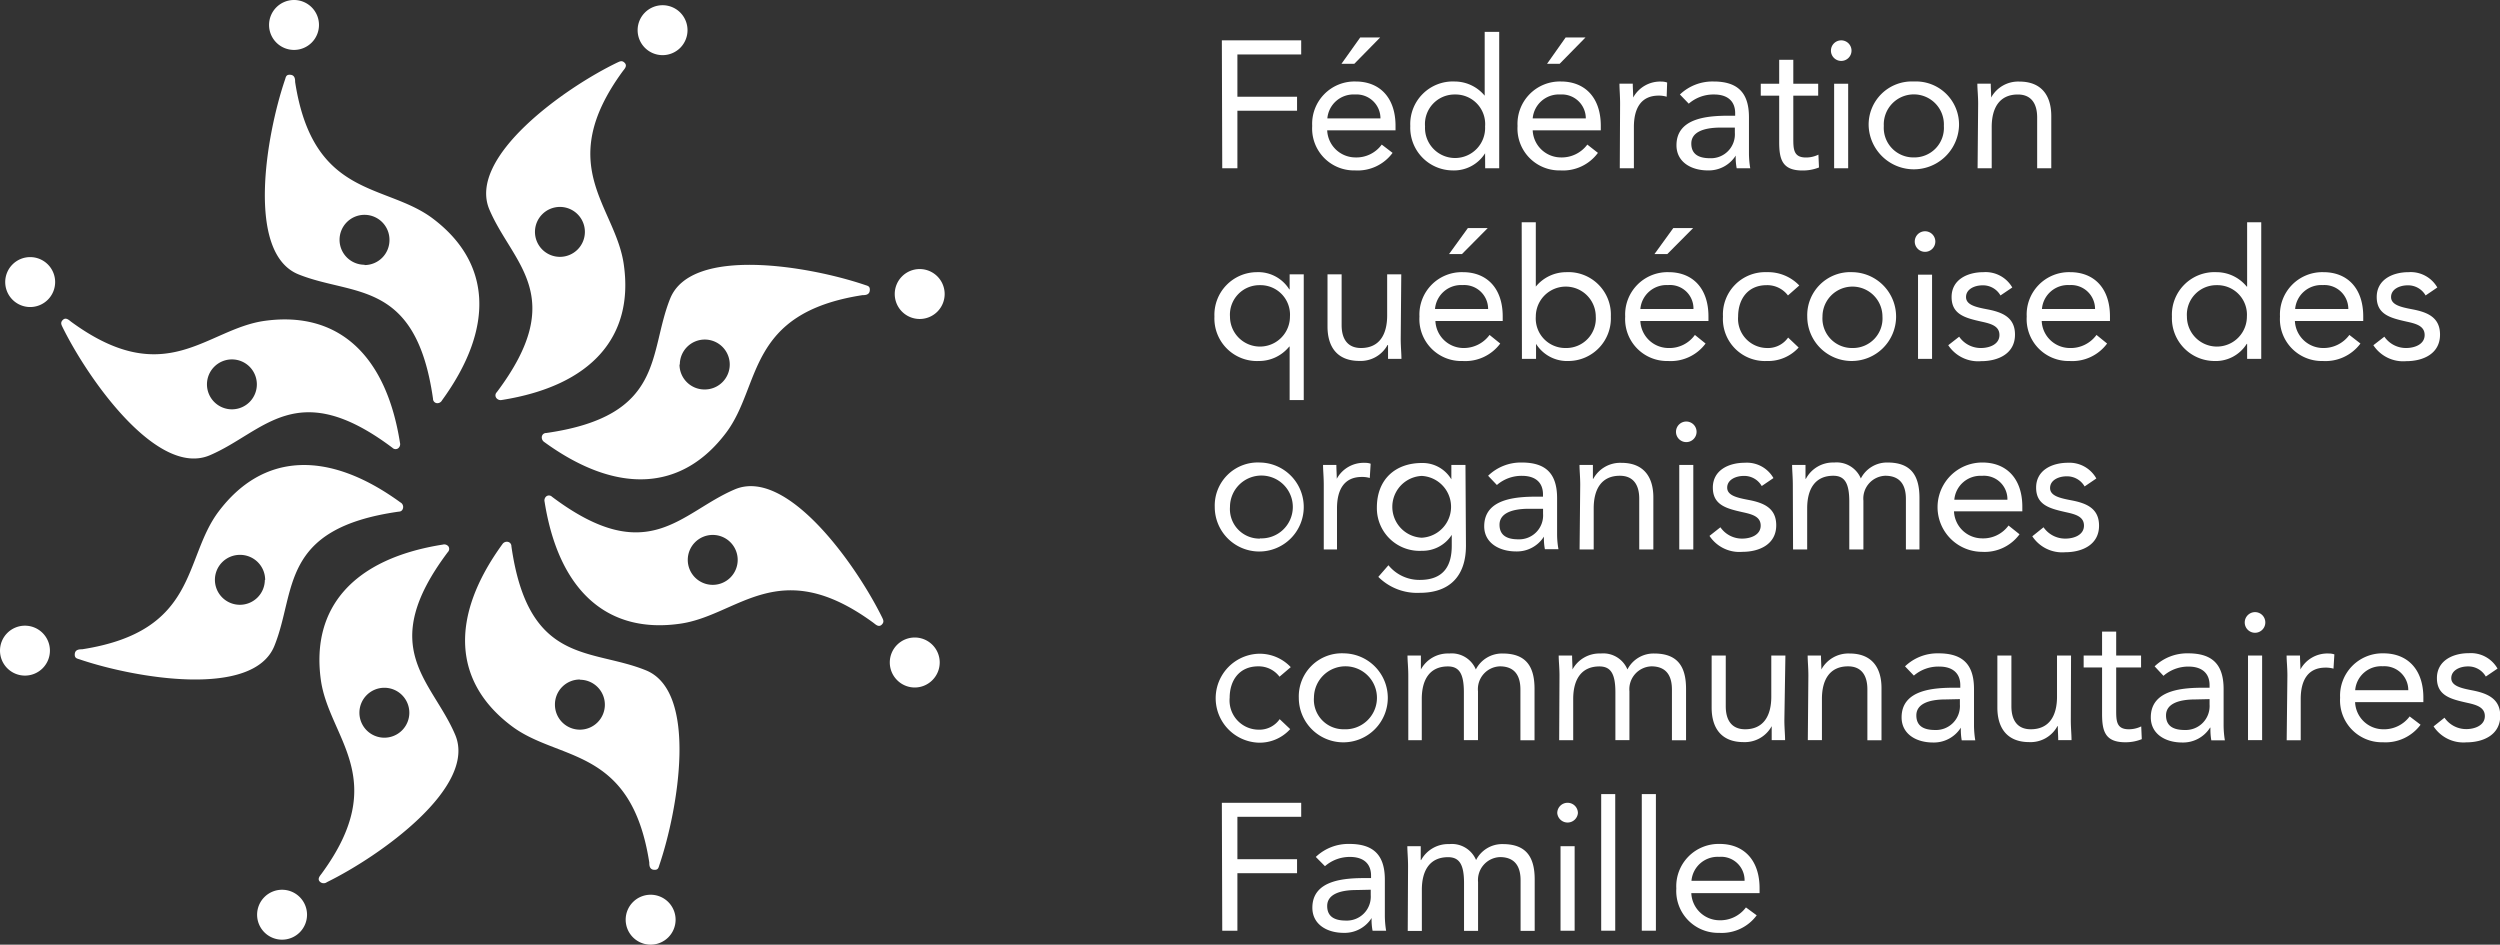 <svg id="Layer_1" data-name="Layer 1" xmlns="http://www.w3.org/2000/svg" viewBox="0 0 313.5 118.46"><rect x="0" y="0" width="313.5" height="118.46" fill="#333333" stroke="none"/><title>Logo_Blanc_FQOCF</title><path d="M40,3.13A3.13,3.13,0,1,1,36.86,0,3.13,3.13,0,0,1,40,3.13Z" style="fill:#fff;fill-rule:evenodd"/><path d="M55.43,50.2c6.69-9.2,6.12-17.32-1.16-22.8-5.93-4.46-15-2.49-17.26-17.11,0-.29,0-.85-.57-.91s-.59.28-.69.58c-2.39,7-4.92,21.79,1.69,24.45C44.32,37.18,52.16,35,54.3,50a.55.55,0,0,0,.43.55A.66.66,0,0,0,55.43,50.2Zm-9.72-17a3.13,3.13,0,1,1,3.13-3.12A3.13,3.13,0,0,1,45.71,33.24Z" style="fill:#fff;fill-rule:evenodd"/><path d="M78.46,115.32a3.13,3.13,0,1,1,3.13,3.14A3.13,3.13,0,0,1,78.46,115.32Z" style="fill:#fff;fill-rule:evenodd"/><path d="M63,68.24c-6.69,9.21-6.12,17.33,1.15,22.8,5.93,4.48,15,2.5,17.27,17.12,0,.29,0,.85.56.91s.6-.27.7-.58c2.38-7,4.91-21.78-1.7-24.44-6.87-2.79-14.72-.61-16.85-15.55a.55.55,0,0,0-.43-.55A.67.67,0,0,0,63,68.24Zm9.71,17a3.13,3.13,0,1,1-3.12,3.13A3.13,3.13,0,0,1,72.74,85.21Z" style="fill:#fff;fill-rule:evenodd"/><path d="M85.3,6a3.13,3.13,0,1,1,0-4.43A3.14,3.14,0,0,1,85.3,6Z" style="fill:#fff;fill-rule:evenodd"/><path d="M62.92,50.16c11.24-1.78,16.58-7.92,15.31-16.94-1-7.35-8.86-12.38-.12-24.31.18-.24.58-.63.25-1s-.61-.22-.9-.09C70.82,11,58.58,19.72,61.37,26.28c2.9,6.82,10,10.82.93,22.9a.55.55,0,0,0-.08.7A.68.68,0,0,0,62.92,50.16ZM68,31.29a3.13,3.13,0,1,1,4.43,0A3.13,3.13,0,0,1,68,31.29Z" style="fill:#fff;fill-rule:evenodd"/><path d="M33.16,112.49a3.13,3.13,0,1,1,0,4.43A3.13,3.13,0,0,1,33.16,112.49Z" style="fill:#fff;fill-rule:evenodd"/><path d="M55.54,68.29C44.3,70.06,39,76.21,40.23,85.23c1,7.35,8.85,12.38.11,24.31-.17.24-.58.64-.25,1a.68.68,0,0,0,.91.08c6.63-3.25,18.87-11.93,16.08-18.48-2.89-6.83-10-10.83-.92-22.91a.56.56,0,0,0,.08-.7A.67.67,0,0,0,55.54,68.29ZM50.41,87.16a3.13,3.13,0,1,1-4.42,0A3.13,3.13,0,0,1,50.41,87.16Z" style="fill:#fff;fill-rule:evenodd"/><path d="M115.33,40a3.13,3.13,0,1,1,3.13-3.13A3.13,3.13,0,0,1,115.33,40Z" style="fill:#fff;fill-rule:evenodd"/><path d="M68.25,55.43c9.2,6.69,17.32,6.12,22.8-1.16,4.47-5.93,2.49-15,17.11-17.26.29,0,.85,0,.91-.57s-.27-.59-.58-.7c-7-2.38-21.78-4.91-24.45,1.7-2.77,6.88-.6,14.72-15.54,16.86a.54.54,0,0,0-.55.43A.69.69,0,0,0,68.25,55.43Zm17-9.72a3.13,3.13,0,1,1,3.13,3.13A3.13,3.13,0,0,1,85.21,45.71Z" style="fill:#fff;fill-rule:evenodd"/><path d="M3.13,78.46A3.13,3.13,0,1,1,0,81.59,3.13,3.13,0,0,1,3.13,78.46Z" style="fill:#fff;fill-rule:evenodd"/><path d="M50.21,63c-9.21-6.7-17.32-6.13-22.8,1.15-4.47,5.94-2.5,15-17.11,17.27-.29,0-.86,0-.92.56s.28.6.59.7c7,2.38,21.78,4.91,24.44-1.69C37.19,74.13,35,66.29,50,64.16c.19,0,.46-.08.54-.44A.65.65,0,0,0,50.21,63Zm-17,9.71a3.13,3.13,0,1,1-3.13-3.13A3.14,3.14,0,0,1,33.25,72.74Z" style="fill:#fff;fill-rule:evenodd"/><path d="M112.5,85.29a3.13,3.13,0,1,1,4.42,0A3.11,3.11,0,0,1,112.5,85.29Z" style="fill:#fff;fill-rule:evenodd"/><path d="M68.29,62.91c1.78,11.24,7.92,16.58,16.94,15.31,7.35-1,12.38-8.85,24.31-.11.24.18.63.58,1,.25s.23-.62.09-.91c-3.26-6.63-11.94-18.87-18.49-16.08-6.82,2.9-10.83,10-22.91.93a.55.55,0,0,0-.69-.08A.66.66,0,0,0,68.29,62.91ZM87.16,68a3.13,3.13,0,1,1,0,4.42A3.13,3.13,0,0,1,87.16,68Z" style="fill:#fff;fill-rule:evenodd"/><path d="M6,33.16a3.13,3.13,0,1,1-4.43,0A3.13,3.13,0,0,1,6,33.16Z" style="fill:#fff;fill-rule:evenodd"/><path d="M50.16,55.54C48.39,44.3,42.24,39,33.23,40.23c-7.36,1-12.39,8.85-24.32.11-.23-.18-.63-.58-1-.25s-.22.62-.08.91c3.26,6.63,11.93,18.88,18.48,16.09,6.83-2.91,10.84-10,22.91-.93a.55.55,0,0,0,.69.07A.65.65,0,0,0,50.16,55.54ZM31.3,50.41a3.13,3.13,0,1,1,0-4.42A3.14,3.14,0,0,1,31.3,50.41Z" style="fill:#fff;fill-rule:evenodd"/><path d="M153.22,5.06h9.95V6.83h-8v5.3h7.48v1.76h-7.48V21.1h-1.9Z" style="fill:#fff"/><path d="M174.63,19.17a5.44,5.44,0,0,1-4.71,2.2,5.25,5.25,0,0,1-5.37-5.57A5.31,5.31,0,0,1,170,10.22c3,0,5,2,5,5.56v.56h-8.57a3.55,3.55,0,0,0,3.47,3.4,3.93,3.93,0,0,0,3.37-1.61Zm-1.52-4.32a3,3,0,0,0-3.19-3,3.29,3.29,0,0,0-3.47,3ZM170.57,4.7h2.5L169.83,8h-1.61Z" style="fill:#fff"/><path d="M186.23,19.22h0a4.6,4.6,0,0,1-4.08,2.15,5.35,5.35,0,0,1-5.3-5.57,5.34,5.34,0,0,1,5.57-5.58A4.9,4.9,0,0,1,186.18,12h0V4H188V21.1h-1.76Zm-3.77-7.37a3.71,3.71,0,0,0-3.76,4,3.77,3.77,0,1,0,7.53,0A3.71,3.71,0,0,0,182.46,11.85Z" style="fill:#fff"/><path d="M200.38,19.17a5.43,5.43,0,0,1-4.71,2.2,5.25,5.25,0,0,1-5.37-5.57,5.31,5.31,0,0,1,5.44-5.58c3,0,5,2,5,5.56v.56H192.2a3.55,3.55,0,0,0,3.47,3.4,4,4,0,0,0,3.38-1.61Zm-1.52-4.32a3,3,0,0,0-3.19-3,3.29,3.29,0,0,0-3.47,3ZM196.33,4.7h2.49L195.58,8H194Z" style="fill:#fff"/><path d="M203.16,13c0-1-.08-1.81-.08-2.51h1.67c0,.56.05,1.15.05,1.74h0a3.86,3.86,0,0,1,3.54-2,2.13,2.13,0,0,1,.72.12L209,12.13a3.31,3.31,0,0,0-1-.14c-2.16,0-3.11,1.52-3.11,3.94V21.1h-1.77Z" style="fill:#fff"/><path d="M210.66,11.85a5.92,5.92,0,0,1,4.22-1.63c3.12,0,4.44,1.5,4.44,4.49v4.55a11.78,11.78,0,0,0,.16,1.84h-1.7a7.19,7.19,0,0,1-.12-1.59h0a4,4,0,0,1-3.49,1.86c-2.15,0-3.94-1.09-3.94-3.15,0-3.51,4.07-3.71,6.68-3.71h.68v-.32c0-1.54-1-2.34-2.63-2.34A4.72,4.72,0,0,0,211.77,13ZM215.78,16c-2.24,0-3.69.61-3.69,2s1,1.84,2.33,1.84a3,3,0,0,0,3.13-3.2V16Z" style="fill:#fff"/><path d="M228,12h-3.12v5.3c0,1.36,0,2.45,1.58,2.45a3.47,3.47,0,0,0,1.57-.36l.07,1.61a5.46,5.46,0,0,1-2.07.38c-2.51,0-2.92-1.36-2.92-3.56V12h-2.31V10.5h2.31v-3h1.77v3H228Z" style="fill:#fff"/><path d="M230.89,5.06a1.29,1.29,0,0,1,1.29,1.29,1.29,1.29,0,1,1-2.58,0A1.29,1.29,0,0,1,230.89,5.06ZM230,10.5h1.76V21.1H230Z" style="fill:#fff"/><path d="M240,10.22a5.4,5.4,0,0,1,5.66,5.58,5.67,5.67,0,0,1-11.33,0A5.41,5.41,0,0,1,240,10.22Zm0,9.52a3.7,3.7,0,0,0,3.76-3.94,3.77,3.77,0,1,0-7.53,0A3.71,3.71,0,0,0,240,19.74Z" style="fill:#fff"/><path d="M248.06,13c0-1-.1-1.81-.1-2.51h1.68c0,.56.05,1.15.05,1.74h0a3.86,3.86,0,0,1,3.54-2c2.79,0,4,1.77,4,4.33V21.1h-1.77V14.73c0-1.77-.77-2.88-2.42-2.88-2.29,0-3.28,1.66-3.28,4.08V21.1h-1.77Z" style="fill:#fff"/><path d="M163.49,50.17h-1.77V43.46h-.05a4.87,4.87,0,0,1-3.8,1.81,5.34,5.34,0,0,1-5.58-5.57,5.35,5.35,0,0,1,5.3-5.57,4.58,4.58,0,0,1,4.08,2.15h.05V34.4h1.77ZM158,35.76a3.7,3.7,0,0,0-3.76,3.94,3.76,3.76,0,1,0,7.52,0A3.7,3.7,0,0,0,158,35.76Z" style="fill:#fff"/><path d="M175.65,42.49c0,1,.09,1.81.09,2.51h-1.68c0-.57,0-1.15,0-1.74H174a3.84,3.84,0,0,1-3.53,2c-2.79,0-4-1.76-4-4.32V34.4h1.77v6.37c0,1.76.77,2.87,2.43,2.87,2.28,0,3.28-1.65,3.28-4.08V34.4h1.77Z" style="fill:#fff"/><path d="M188.13,43.08a5.46,5.46,0,0,1-4.72,2.19A5.25,5.25,0,0,1,178,39.7a5.31,5.31,0,0,1,5.44-5.57c3,0,5,2,5,5.55v.57H180a3.54,3.54,0,0,0,3.46,3.39A4,4,0,0,0,186.79,42Zm-1.52-4.33a3,3,0,0,0-3.2-3,3.28,3.28,0,0,0-3.46,3ZM184.07,28.6h2.49l-3.23,3.26h-1.62Z" style="fill:#fff"/><path d="M190.82,27.87h1.77v8.07h0a4.94,4.94,0,0,1,3.81-1.81A5.33,5.33,0,0,1,202,39.7a5.35,5.35,0,0,1-5.3,5.57,4.6,4.6,0,0,1-4.08-2.15h0V45h-1.77Zm5.53,15.77a3.7,3.7,0,0,0,3.76-3.94,3.76,3.76,0,1,0-7.52,0A3.7,3.7,0,0,0,196.35,43.64Z" style="fill:#fff"/><path d="M213.88,43.08a5.44,5.44,0,0,1-4.71,2.19,5.25,5.25,0,0,1-5.37-5.57,5.31,5.31,0,0,1,5.44-5.57c3,0,5,2,5,5.55v.57H205.7a3.54,3.54,0,0,0,3.47,3.39A3.92,3.92,0,0,0,212.54,42Zm-1.52-4.33a2.94,2.94,0,0,0-3.19-3,3.29,3.29,0,0,0-3.47,3ZM209.83,28.6h2.49l-3.24,3.26h-1.61Z" style="fill:#fff"/><path d="M224.21,37.05a3.25,3.25,0,0,0-2.67-1.29c-2.38,0-3.58,1.77-3.58,3.94a3.66,3.66,0,0,0,3.58,3.94,3.09,3.09,0,0,0,2.69-1.31l1.32,1.25a5.17,5.17,0,0,1-4,1.69,5.27,5.27,0,0,1-5.49-5.57,5.3,5.3,0,0,1,5.49-5.57,5.42,5.42,0,0,1,4.08,1.67Z" style="fill:#fff"/><path d="M232.3,34.13a5.57,5.57,0,1,1-5.67,5.57A5.4,5.4,0,0,1,232.3,34.13Zm0,9.51a3.7,3.7,0,0,0,3.76-3.94,3.76,3.76,0,1,0-7.52,0A3.7,3.7,0,0,0,232.3,43.64Z" style="fill:#fff"/><path d="M241.4,29a1.29,1.29,0,0,1,1.29,1.29,1.29,1.29,0,0,1-2.58,0A1.29,1.29,0,0,1,241.4,29Zm-.88,5.44h1.76V45h-1.76Z" style="fill:#fff"/><path d="M245.68,42.22a3.28,3.28,0,0,0,2.72,1.42c1.11,0,2.33-.47,2.33-1.63s-1.13-1.43-2.26-1.68c-2-.45-3.74-.88-3.74-3.08s2-3.12,4-3.12a3.86,3.86,0,0,1,3.61,1.92l-1.48,1a2.52,2.52,0,0,0-2.24-1.27c-1,0-2.08.47-2.08,1.47s1.26,1.27,2.67,1.54c1.88.36,3.47,1,3.47,3.17,0,2.41-2.13,3.33-4.24,3.33a4.49,4.49,0,0,1-4.13-2Z" style="fill:#fff"/><path d="M264.23,43.08a5.43,5.43,0,0,1-4.71,2.19,5.25,5.25,0,0,1-5.37-5.57,5.31,5.31,0,0,1,5.44-5.57c3,0,5,2,5,5.55v.57h-8.56a3.54,3.54,0,0,0,3.46,3.39A4,4,0,0,0,262.9,42Zm-1.51-4.33a3,3,0,0,0-3.2-3,3.27,3.27,0,0,0-3.46,3Z" style="fill:#fff"/><path d="M281.79,43.12h-.05a4.59,4.59,0,0,1-4.08,2.15,5.36,5.36,0,0,1-5.3-5.57,5.34,5.34,0,0,1,5.58-5.57,4.9,4.9,0,0,1,3.8,1.81h.05V27.87h1.77V45h-1.77ZM278,35.76a3.7,3.7,0,0,0-3.76,3.94,3.76,3.76,0,1,0,7.52,0A3.7,3.7,0,0,0,278,35.76Z" style="fill:#fff"/><path d="M296,43.08a5.47,5.47,0,0,1-4.72,2.19,5.25,5.25,0,0,1-5.37-5.57,5.31,5.31,0,0,1,5.44-5.57c3,0,5,2,5,5.55v.57h-8.57a3.55,3.55,0,0,0,3.47,3.39A4,4,0,0,0,294.61,42Zm-1.52-4.33a3,3,0,0,0-3.2-3,3.29,3.29,0,0,0-3.47,3Z" style="fill:#fff"/><path d="M299,42.22a3.28,3.28,0,0,0,2.72,1.42c1.1,0,2.33-.47,2.33-1.63s-1.13-1.43-2.27-1.68c-2-.45-3.74-.88-3.74-3.08s2-3.12,4-3.12a3.85,3.85,0,0,1,3.6,1.92l-1.47,1a2.52,2.52,0,0,0-2.24-1.27c-1,0-2.09.47-2.09,1.47s1.27,1.27,2.68,1.54c1.88.36,3.46,1,3.46,3.17,0,2.41-2.13,3.33-4.23,3.33a4.47,4.47,0,0,1-4.13-2Z" style="fill:#fff"/><path d="M158,58a5.58,5.58,0,1,1-5.67,5.57A5.4,5.4,0,0,1,158,58Zm0,9.51a3.94,3.94,0,1,0-3.76-3.94A3.7,3.7,0,0,0,158,67.54Z" style="fill:#fff"/><path d="M166,60.81c0-1-.09-1.81-.09-2.51h1.67c0,.57.05,1.15.05,1.74h0a3.84,3.84,0,0,1,3.53-2,2,2,0,0,1,.72.11l-.11,1.79a3.3,3.3,0,0,0-1-.13c-2.15,0-3.11,1.51-3.11,3.94V68.9H166Z" style="fill:#fff"/><path d="M183.83,68.43c0,3.83-2.06,5.91-5.78,5.91a6.89,6.89,0,0,1-5.21-2l1.27-1.46a5,5,0,0,0,3.94,1.84c3.17,0,4-2,4-4.28V67.07h0a4.34,4.34,0,0,1-3.74,2,5.35,5.35,0,0,1-5.65-5.44c0-3.47,2.27-5.57,5.65-5.57A4.19,4.19,0,0,1,182,60.11h0V58.3h1.77Zm-5.55-1a3.88,3.88,0,0,0,0-7.75,3.88,3.88,0,0,0,0,7.75Z" style="fill:#fff"/><path d="M186.61,59.66A5.9,5.9,0,0,1,190.83,58c3.12,0,4.43,1.49,4.43,4.48v4.56a10.63,10.63,0,0,0,.17,1.83h-1.7a7.11,7.11,0,0,1-.12-1.58h0a4,4,0,0,1-3.49,1.86c-2.15,0-4-1.09-4-3.15,0-3.52,4.08-3.72,6.69-3.72h.68V62c0-1.54-1-2.33-2.63-2.33a4.71,4.71,0,0,0-3.15,1.15Zm5.12,4.14c-2.24,0-3.69.62-3.69,2s1,1.83,2.33,1.83a3,3,0,0,0,3.13-3.2V63.8Z" style="fill:#fff"/><path d="M198.16,60.81c0-1-.09-1.81-.09-2.51h1.68c0,.57,0,1.15,0,1.74h.05a3.84,3.84,0,0,1,3.53-2c2.79,0,4,1.77,4,4.33V68.9h-1.77V62.53c0-1.76-.77-2.87-2.43-2.87-2.28,0-3.28,1.65-3.28,4.08V68.9h-1.77Z" style="fill:#fff"/><path d="M211.46,52.86a1.29,1.29,0,0,1,1.29,1.29,1.29,1.29,0,1,1-2.58,0A1.29,1.29,0,0,1,211.46,52.86Zm-.88,5.44h1.76V68.9h-1.76Z" style="fill:#fff"/><path d="M215.74,66.12a3.28,3.28,0,0,0,2.72,1.42c1.11,0,2.33-.47,2.33-1.63s-1.13-1.43-2.26-1.68c-2-.45-3.74-.88-3.74-3.08s2-3.12,4-3.12a3.83,3.83,0,0,1,3.6,1.92l-1.47,1a2.52,2.52,0,0,0-2.24-1.27c-1,0-2.09.47-2.09,1.47s1.27,1.27,2.68,1.54c1.88.36,3.47,1,3.47,3.18,0,2.4-2.13,3.33-4.24,3.33a4.49,4.49,0,0,1-4.13-2Z" style="fill:#fff"/><path d="M224.82,60.81c0-1-.09-1.81-.09-2.51h1.68c0,.57,0,1.15,0,1.74h.05A3.85,3.85,0,0,1,230,58a3.29,3.29,0,0,1,3.35,2,3.68,3.68,0,0,1,3.35-2c3,0,4,1.7,4,4.44V68.9H239V62.56c0-1.47-.52-2.9-2.59-2.9a2.86,2.86,0,0,0-2.74,3.12V68.9h-1.77v-6c0-2.33-.59-3.24-2-3.24-2.28,0-3.28,1.65-3.28,4.08V68.9h-1.77Z" style="fill:#fff"/><path d="M253.25,67a5.43,5.43,0,0,1-4.71,2.2A5.58,5.58,0,0,1,248.6,58c3,0,5,2,5,5.55v.57h-8.57a3.54,3.54,0,0,0,3.47,3.39,3.93,3.93,0,0,0,3.37-1.61Zm-1.52-4.33a2.94,2.94,0,0,0-3.19-3,3.29,3.29,0,0,0-3.47,3Z" style="fill:#fff"/><path d="M256.26,66.12A3.29,3.29,0,0,0,259,67.54c1.11,0,2.33-.47,2.33-1.63s-1.13-1.43-2.26-1.68c-2-.45-3.74-.88-3.74-3.08s2-3.12,4-3.12A3.86,3.86,0,0,1,262.88,60l-1.47,1a2.54,2.54,0,0,0-2.25-1.27c-1,0-2.08.47-2.08,1.47s1.27,1.27,2.67,1.54c1.88.36,3.47,1,3.47,3.18,0,2.4-2.13,3.33-4.24,3.33a4.49,4.49,0,0,1-4.13-2Z" style="fill:#fff"/><path d="M160.45,84.86a3.26,3.26,0,0,0-2.67-1.3c-2.38,0-3.58,1.77-3.58,3.94a3.66,3.66,0,0,0,3.58,4,3.09,3.09,0,0,0,2.69-1.32l1.32,1.25a5.15,5.15,0,0,1-4,1.7,5.58,5.58,0,0,1,0-11.15,5.35,5.35,0,0,1,4.07,1.68Z" style="fill:#fff"/><path d="M168.54,81.93a5.58,5.58,0,1,1-5.67,5.57A5.4,5.4,0,0,1,168.54,81.93Zm0,9.52a3.95,3.95,0,1,0-3.77-4A3.71,3.71,0,0,0,168.54,91.45Z" style="fill:#fff"/><path d="M176.6,84.72c0-1-.1-1.82-.1-2.52h1.68c0,.57,0,1.16,0,1.75h0a3.85,3.85,0,0,1,3.54-2,3.28,3.28,0,0,1,3.35,2,3.69,3.69,0,0,1,3.36-2c3,0,4,1.7,4,4.44v6.44h-1.77V86.46c0-1.47-.52-2.9-2.58-2.9a2.86,2.86,0,0,0-2.74,3.13v6.12h-1.77v-6c0-2.33-.59-3.24-2-3.24-2.29,0-3.28,1.66-3.28,4.08v5.17H176.6Z" style="fill:#fff"/><path d="M195.56,84.72c0-1-.1-1.82-.1-2.52h1.68c0,.57.05,1.16.05,1.75h0a3.85,3.85,0,0,1,3.54-2,3.28,3.28,0,0,1,3.35,2,3.68,3.68,0,0,1,3.35-2c3,0,4,1.7,4,4.44v6.44h-1.77V86.46c0-1.47-.52-2.9-2.58-2.9a2.87,2.87,0,0,0-2.75,3.13v6.12h-1.76v-6c0-2.33-.59-3.24-2-3.24-2.29,0-3.29,1.66-3.29,4.08v5.17h-1.76Z" style="fill:#fff"/><path d="M223.76,90.29c0,1,.09,1.82.09,2.52h-1.68c0-.57,0-1.16,0-1.75h0a3.83,3.83,0,0,1-3.53,2c-2.79,0-4-1.77-4-4.33V82.2h1.77v6.37c0,1.77.77,2.88,2.43,2.88,2.28,0,3.28-1.66,3.28-4.08V82.2h1.77Z" style="fill:#fff"/><path d="M226.77,84.72c0-1-.09-1.82-.09-2.52h1.67c0,.57.05,1.16.05,1.75h0a3.86,3.86,0,0,1,3.54-2c2.79,0,4,1.77,4,4.33v6.55h-1.77V86.44c0-1.77-.77-2.88-2.42-2.88-2.29,0-3.28,1.66-3.28,4.08v5.17h-1.77Z" style="fill:#fff"/><path d="M238.89,83.56a5.88,5.88,0,0,1,4.21-1.63c3.13,0,4.44,1.49,4.44,4.49V91a12,12,0,0,0,.16,1.84H246a7.88,7.88,0,0,1-.11-1.59h0a4,4,0,0,1-3.49,1.86c-2.15,0-3.94-1.09-3.94-3.15,0-3.51,4.08-3.72,6.68-3.72h.68v-.32c0-1.53-1-2.33-2.62-2.33A4.7,4.7,0,0,0,240,84.72ZM244,87.71c-2.24,0-3.69.61-3.69,2s1,1.83,2.34,1.83a3,3,0,0,0,3.12-3.19v-.68Z" style="fill:#fff"/><path d="M259.68,90.29c0,1,.09,1.82.09,2.52H258.1c0-.57-.05-1.16-.05-1.75H258a3.82,3.82,0,0,1-3.53,2c-2.78,0-4-1.77-4-4.33V82.2h1.76v6.37c0,1.77.77,2.88,2.43,2.88,2.29,0,3.29-1.66,3.29-4.08V82.2h1.76Z" style="fill:#fff"/><path d="M268.49,83.7h-3.12V89c0,1.36,0,2.45,1.58,2.45a3.53,3.53,0,0,0,1.56-.36l.07,1.6a5.39,5.39,0,0,1-2.06.39c-2.52,0-2.92-1.36-2.92-3.56V83.7h-2.31V82.2h2.31v-3h1.77v3h3.12Z" style="fill:#fff"/><path d="M270.19,83.56a5.9,5.9,0,0,1,4.21-1.63c3.13,0,4.44,1.49,4.44,4.49V91a12,12,0,0,0,.16,1.84h-1.7a7.88,7.88,0,0,1-.11-1.59h-.05a4,4,0,0,1-3.49,1.86c-2.15,0-3.94-1.09-3.94-3.15,0-3.51,4.08-3.72,6.69-3.72h.68v-.32c0-1.53-1-2.33-2.63-2.33a4.72,4.72,0,0,0-3.15,1.16Zm5.12,4.15c-2.24,0-3.69.61-3.69,2s1,1.83,2.33,1.83a3,3,0,0,0,3.13-3.19v-.68Z" style="fill:#fff"/><path d="M282.78,76.76a1.29,1.29,0,0,1,1.29,1.3,1.29,1.29,0,0,1-2.58,0A1.3,1.3,0,0,1,282.78,76.76Zm-.88,5.44h1.77V92.81H281.9Z" style="fill:#fff"/><path d="M286.84,84.72c0-1-.1-1.82-.1-2.52h1.68c0,.57.05,1.16.05,1.75h0a3.85,3.85,0,0,1,3.54-2,2.11,2.11,0,0,1,.72.11l-.11,1.79a3.4,3.4,0,0,0-1-.13c-2.16,0-3.11,1.52-3.11,3.94v5.17h-1.76Z" style="fill:#fff"/><path d="M303.54,90.88a5.46,5.46,0,0,1-4.72,2.2,5.25,5.25,0,0,1-5.37-5.58,5.31,5.31,0,0,1,5.44-5.57c3,0,5,2,5,5.55v.57h-8.56a3.54,3.54,0,0,0,3.46,3.4,4,4,0,0,0,3.38-1.61ZM302,86.55a3,3,0,0,0-3.2-3,3.27,3.27,0,0,0-3.46,3Z" style="fill:#fff"/><path d="M306.54,90a3.31,3.31,0,0,0,2.72,1.43c1.11,0,2.34-.48,2.34-1.63s-1.14-1.43-2.27-1.68c-2-.45-3.74-.88-3.74-3.08s2-3.13,4-3.13a3.84,3.84,0,0,1,3.6,1.93l-1.47,1a2.52,2.52,0,0,0-2.25-1.27c-1,0-2.08.48-2.08,1.47s1.27,1.27,2.68,1.54c1.87.37,3.46,1.05,3.46,3.18,0,2.4-2.13,3.33-4.24,3.33a4.48,4.48,0,0,1-4.12-2Z" style="fill:#fff"/><path d="M153.22,100.67h9.95v1.76h-8v5.31h7.48v1.76h-7.48v7.21h-1.9Z" style="fill:#fff"/><path d="M165,107.46a5.92,5.92,0,0,1,4.22-1.63c3.12,0,4.44,1.5,4.44,4.49v4.55a12,12,0,0,0,.16,1.84h-1.7a7.19,7.19,0,0,1-.12-1.59h0a4,4,0,0,1-3.49,1.86c-2.15,0-3.94-1.09-3.94-3.15,0-3.51,4.07-3.72,6.68-3.72h.68v-.31c0-1.54-1-2.34-2.63-2.34a4.72,4.72,0,0,0-3.15,1.16Zm5.12,4.15c-2.24,0-3.69.61-3.69,2s1,1.83,2.34,1.83a3,3,0,0,0,3.12-3.19v-.68Z" style="fill:#fff"/><path d="M176.57,108.62c0-1-.09-1.81-.09-2.51h1.68c0,.56,0,1.15,0,1.74h.05a3.86,3.86,0,0,1,3.53-2,3.29,3.29,0,0,1,3.36,2,3.67,3.67,0,0,1,3.35-2c3,0,4,1.7,4,4.44v6.44h-1.77v-6.35c0-1.47-.52-2.9-2.59-2.9a2.87,2.87,0,0,0-2.74,3.13v6.12h-1.76v-6c0-2.33-.59-3.24-2-3.24-2.29,0-3.29,1.66-3.29,4.08v5.17h-1.77Z" style="fill:#fff"/><path d="M196.57,100.67a1.29,1.29,0,0,1,1.3,1.29,1.3,1.3,0,0,1-2.59,0A1.29,1.29,0,0,1,196.57,100.67Zm-.88,5.44h1.77v10.6h-1.77Z" style="fill:#fff"/><path d="M200.79,99.58h1.76v17.13h-1.76Z" style="fill:#fff"/><path d="M205.88,99.58h1.77v17.13h-1.77Z" style="fill:#fff"/><path d="M220.29,114.78a5.44,5.44,0,0,1-4.71,2.2,5.25,5.25,0,0,1-5.37-5.57,5.31,5.31,0,0,1,5.44-5.58c3,0,5,2,5,5.55V112h-8.56a3.55,3.55,0,0,0,3.47,3.4,4,4,0,0,0,3.38-1.61Zm-1.52-4.33a2.94,2.94,0,0,0-3.19-3,3.29,3.29,0,0,0-3.47,3Z" style="fill:#fff"/></svg>